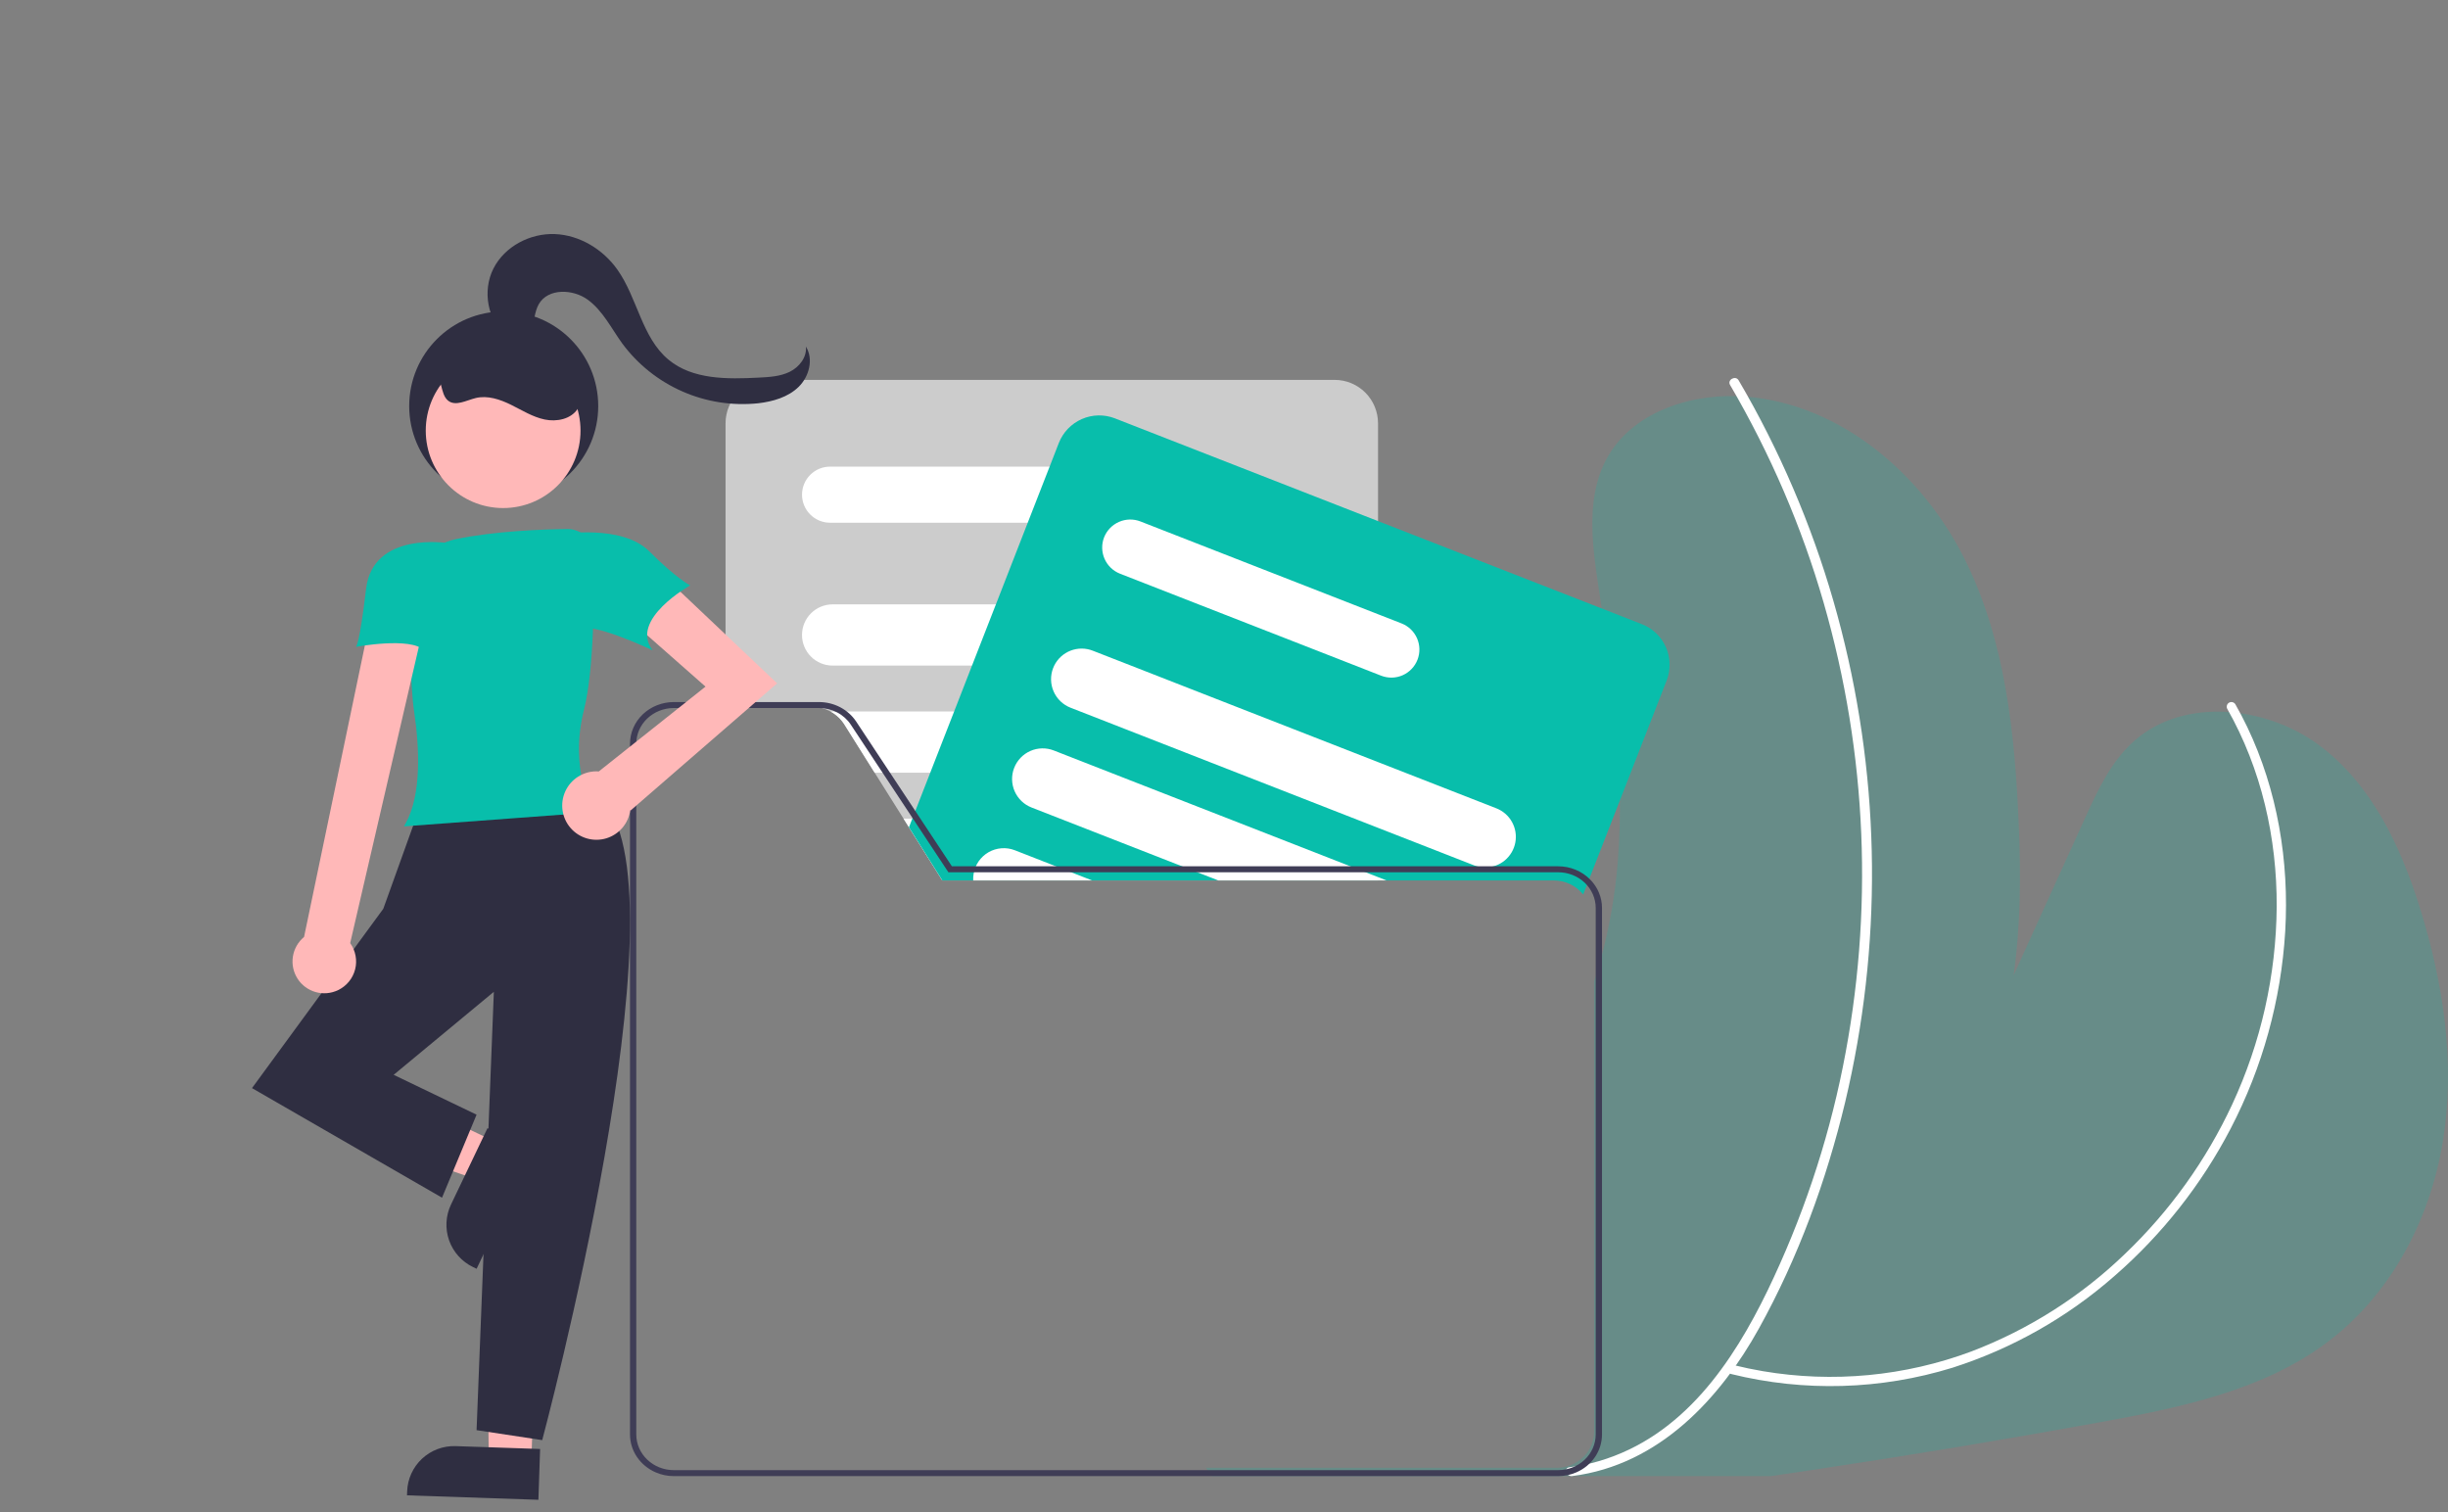 <svg width="136" height="84" viewBox="0 0 136 84" fill="none" xmlns="http://www.w3.org/2000/svg">
<rect x="0" y="0" width="136" height="84" fill="#808080" stroke="none"/>
<path opacity="0.2" d="M135.712 63.422C135.002 67.768 132.801 71.986 129.169 74.654C125.596 77.283 121.016 78.217 116.596 79.02C111.294 79.984 105.978 80.866 100.647 81.664C99.892 81.78 99.136 81.892 98.379 82H67.33C67.298 81.96 67.265 81.918 67.234 81.876C67.183 81.805 67.133 81.735 67.084 81.664C67.056 81.624 67.028 81.582 67 81.54H86.475C87.028 81.539 87.558 81.328 87.949 80.952C88.34 80.576 88.56 80.066 88.561 79.534V54.513C88.686 54.133 88.803 53.752 88.91 53.366C89.406 51.567 89.73 49.727 89.875 47.871C89.98 46.578 90.011 45.285 89.988 43.989C89.924 40.43 89.44 36.871 88.915 33.337C88.877 33.076 88.837 32.814 88.798 32.554C88.428 30.098 88.091 27.426 89.377 25.274C90.849 22.811 94.114 21.785 97.054 22.037C102.344 22.492 106.799 26.391 109.115 30.992C111.429 35.591 111.947 40.822 112.158 45.928C112.27 48.636 112.258 51.464 111.865 54.18C113.191 51.261 114.519 48.342 115.847 45.422C116.556 43.865 117.301 42.258 118.613 41.119C121.357 38.735 125.894 39.216 128.824 41.386C131.752 43.558 133.358 46.989 134.426 50.394C135.749 54.605 136.424 59.077 135.712 63.422Z" fill="#08BEAB"/>
<path d="M123.738 39.38C125.634 42.722 126.503 46.554 126.483 50.378C126.453 54.169 125.611 57.911 124.011 61.352C122.564 64.459 120.548 67.271 118.067 69.643C115.618 72.01 112.711 73.857 109.524 75.074C105.826 76.454 101.826 76.832 97.933 76.17C97.392 76.078 96.855 75.966 96.322 75.834C95.999 75.755 95.861 76.251 96.184 76.331C100.236 77.33 104.484 77.208 108.471 75.979C111.792 74.916 114.856 73.181 117.471 70.883C120.119 68.579 122.308 65.801 123.926 62.693C125.696 59.29 126.728 55.555 126.957 51.73C127.183 47.849 126.529 43.898 124.843 40.377C124.638 39.95 124.419 39.532 124.185 39.12C124.149 39.064 124.092 39.023 124.027 39.007C123.962 38.992 123.893 39.002 123.835 39.035C123.777 39.069 123.735 39.124 123.717 39.188C123.698 39.252 123.706 39.321 123.738 39.38H123.738Z" fill="white"/>
<path d="M96.115 21.384C98.352 25.209 100.096 29.265 101.31 33.468C103.739 41.887 104.105 50.703 102.38 59.27C101.519 63.55 100.115 67.721 98.197 71.695C96.284 75.636 93.53 79.788 88.826 81.168C88.295 81.323 87.751 81.435 87.2 81.505C86.85 81.549 86.999 82.041 87.346 81.997C92.212 81.378 95.593 77.629 97.713 73.808C99.907 69.854 101.47 65.561 102.509 61.226C104.568 52.576 104.494 43.607 102.292 34.988C101.198 30.694 99.564 26.534 97.422 22.595C97.153 22.101 96.875 21.612 96.59 21.126C96.421 20.838 95.945 21.095 96.115 21.384V21.384Z" fill="white"/>
<path d="M74.151 21.103H42.715C42.077 21.104 41.465 21.358 41.014 21.809C40.563 22.261 40.309 22.873 40.308 23.511V39.274H45.146C45.5 39.273 45.848 39.363 46.158 39.534C46.467 39.706 46.728 39.953 46.916 40.254L48.592 42.925L50.196 45.477L50.497 45.957L52.331 48.877L52.352 48.91H76.557V23.511C76.556 22.873 76.303 22.261 75.851 21.809C75.4 21.358 74.789 21.104 74.151 21.103Z" fill="#CCCCCC"/>
<path d="M61.69 25.922H46.114C45.701 25.922 45.305 26.086 45.013 26.378C44.721 26.67 44.557 27.066 44.557 27.48C44.557 27.893 44.721 28.289 45.013 28.581C45.305 28.874 45.701 29.038 46.114 29.038H61.69C62.103 29.038 62.499 28.874 62.791 28.581C63.083 28.289 63.247 27.893 63.247 27.48C63.247 27.066 63.083 26.67 62.791 26.378C62.499 26.086 62.103 25.922 61.69 25.922Z" fill="white"/>
<path d="M70.328 33.573H46.256C45.805 33.573 45.373 33.752 45.054 34.071C44.735 34.39 44.556 34.822 44.556 35.274C44.556 35.725 44.735 36.157 45.054 36.476C45.373 36.795 45.805 36.974 46.256 36.974H70.328C70.779 36.974 71.211 36.795 71.53 36.476C71.848 36.157 72.027 35.725 72.027 35.274C72.027 34.822 71.848 34.39 71.53 34.071C71.211 33.752 70.779 33.573 70.328 33.573Z" fill="white"/>
<path d="M71.865 40.504C71.728 40.212 71.511 39.964 71.239 39.791C70.966 39.617 70.65 39.525 70.328 39.525H46.256C46.219 39.525 46.184 39.527 46.147 39.528C46.461 39.7 46.726 39.95 46.916 40.254L48.592 42.925H70.328C70.614 42.925 70.895 42.853 71.145 42.715C71.396 42.577 71.608 42.379 71.761 42.137C71.914 41.896 72.004 41.619 72.022 41.334C72.04 41.048 71.986 40.763 71.865 40.504Z" fill="white"/>
<path d="M72.01 46.948C71.954 46.541 71.754 46.168 71.444 45.897C71.135 45.627 70.739 45.477 70.328 45.477H50.196L50.497 45.957L52.331 48.877H70.328C70.681 48.878 71.026 48.767 71.313 48.56C71.534 48.403 71.713 48.195 71.837 47.954C71.961 47.714 72.026 47.447 72.026 47.176C72.026 47.1 72.02 47.024 72.01 46.948Z" fill="white"/>
<path d="M91.225 34.678L88.775 33.72L76.557 28.948L61.94 23.24C61.345 23.009 60.683 23.023 60.099 23.28C59.514 23.537 59.056 24.015 58.823 24.61L58.312 25.922L57.096 29.038L55.328 33.573L54.001 36.974L53.007 39.525L51.68 42.925L50.684 45.477L50.656 45.55L50.497 45.957L52.331 48.877L52.352 48.91H86.328C86.639 48.91 86.947 48.98 87.229 49.114C87.51 49.249 87.758 49.445 87.954 49.688L88.097 49.324L89.851 44.829L92.592 37.8C92.823 37.204 92.809 36.541 92.553 35.956C92.297 35.371 91.819 34.911 91.225 34.678Z" fill="#08BEAB"/>
<path d="M77.867 34.633L76.557 34.121L63.356 28.966C62.971 28.817 62.543 28.826 62.165 28.992C61.787 29.158 61.49 29.466 61.338 29.851C61.189 30.236 61.199 30.665 61.364 31.043C61.53 31.422 61.839 31.719 62.224 31.87L66.584 33.573L71.977 35.678L76.557 37.468L76.734 37.537C77.119 37.686 77.547 37.677 77.925 37.511C78.302 37.344 78.599 37.035 78.749 36.65C78.899 36.266 78.89 35.837 78.725 35.459C78.559 35.081 78.251 34.783 77.867 34.633Z" fill="white"/>
<path d="M83.132 44.904L76.557 42.336L71.865 40.504L69.358 39.525L62.83 36.974L60.708 36.146C60.312 35.991 59.873 35.991 59.477 36.144C59.081 36.297 58.756 36.594 58.568 36.974C58.547 37.018 58.526 37.064 58.508 37.111C58.427 37.319 58.387 37.541 58.392 37.764C58.397 37.987 58.445 38.207 58.535 38.412C58.624 38.616 58.753 38.801 58.914 38.956C59.075 39.11 59.265 39.232 59.472 39.313L60.015 39.525L68.718 42.925L76.557 45.987L81.896 48.073C82.092 48.15 82.301 48.189 82.512 48.188C82.908 48.189 83.292 48.051 83.598 47.798C83.903 47.545 84.111 47.194 84.184 46.804C84.258 46.414 84.193 46.011 84.001 45.664C83.808 45.317 83.501 45.048 83.132 44.904H83.132Z" fill="white"/>
<path d="M76.557 48.724L76.135 48.56L72.01 46.948L68.242 45.477L61.706 42.925L58.545 41.69C58.337 41.608 58.115 41.569 57.892 41.573C57.668 41.578 57.448 41.626 57.243 41.716C57.039 41.806 56.854 41.935 56.7 42.096C56.545 42.258 56.424 42.448 56.343 42.656C56.261 42.864 56.222 43.086 56.227 43.31C56.232 43.533 56.28 43.754 56.37 43.958C56.46 44.163 56.59 44.347 56.751 44.502C56.912 44.657 57.103 44.778 57.311 44.859L58.893 45.477L66.787 48.56L67.599 48.877L67.683 48.91H77.032L76.557 48.724Z" fill="white"/>
<path d="M60.589 48.877L59.777 48.56L56.383 47.234C56.146 47.141 55.891 47.102 55.637 47.122C55.383 47.141 55.137 47.217 54.916 47.344C54.696 47.471 54.507 47.647 54.363 47.857C54.219 48.068 54.125 48.308 54.087 48.56C54.07 48.665 54.063 48.771 54.067 48.877C54.067 48.888 54.068 48.899 54.069 48.91H60.675L60.589 48.877Z" fill="white"/>
<path d="M67.892 48.424L67.082 48.124H54.419C54.402 48.223 54.396 48.324 54.4 48.424H52.668L52.689 48.456H67.975L67.892 48.424ZM67.892 48.424H52.668L52.689 48.456H67.975L67.892 48.424ZM67.892 48.424H52.668L52.689 48.456H67.975L67.892 48.424ZM67.975 48.456L67.892 48.424H52.668L52.689 48.456H67.975ZM37.433 81.668C36.88 81.668 36.351 81.459 35.96 81.087C35.57 80.716 35.35 80.213 35.349 79.688V41.314C35.349 40.788 35.569 40.285 35.96 39.913C36.35 39.542 36.88 39.333 37.433 39.332H40.681V39H37.433C36.788 39.001 36.169 39.245 35.713 39.679C35.257 40.113 35.001 40.701 35 41.314V79.688C35.001 80.132 35.135 80.566 35.388 80.938C35.641 81.311 36.001 81.607 36.426 81.791H67.173C67.145 81.751 67.117 81.71 67.089 81.668H37.433ZM88.33 48.847C88.103 48.618 87.83 48.436 87.526 48.312C87.223 48.188 86.896 48.123 86.565 48.124H52.883L50.998 45.274L50.953 45.205L49.354 42.788L47.564 40.081C47.344 39.751 47.04 39.478 46.68 39.289C46.32 39.1 45.916 39.001 45.504 39H37.433C36.788 39.001 36.169 39.245 35.713 39.679C35.257 40.113 35.001 40.701 35 41.314V79.688C35.001 80.132 35.135 80.566 35.388 80.938C35.641 81.311 36.001 81.607 36.426 81.791C36.742 81.929 37.085 82.001 37.433 82H86.565C86.914 82.001 87.258 81.929 87.574 81.791C87.999 81.607 88.359 81.311 88.612 80.938C88.865 80.566 88.999 80.132 89 79.688V50.438C89 49.845 88.76 49.275 88.33 48.847ZM88.651 79.688C88.65 80.213 88.43 80.717 88.039 81.088C87.648 81.459 87.118 81.668 86.565 81.668H37.433C36.88 81.668 36.351 81.459 35.96 81.087C35.57 80.716 35.35 80.213 35.349 79.688V41.314C35.349 40.788 35.569 40.285 35.96 39.913C36.35 39.542 36.88 39.333 37.433 39.332H45.504C45.857 39.331 46.204 39.416 46.513 39.578C46.822 39.74 47.082 39.974 47.269 40.259L48.941 42.788L50.539 45.205L50.839 45.659L52.668 48.424L52.689 48.456H86.565C87.118 48.456 87.649 48.665 88.04 49.036C88.431 49.408 88.65 49.912 88.651 50.438V79.688ZM67.892 48.424H52.668L52.689 48.456H67.975L67.892 48.424ZM67.892 48.424H52.668L52.689 48.456H67.975L67.892 48.424ZM67.892 48.424H52.668L52.689 48.456H67.975L67.892 48.424ZM67.892 48.424L67.082 48.124H52.883L50.998 45.274L50.839 45.659L52.668 48.424L52.689 48.456H67.975L67.892 48.424Z" fill="#3F3D56"/>
<path d="M27.467 63.407L26.465 65.505L17.903 62.633L19.382 59.537L27.467 63.407Z" fill="#FFB8B8"/>
<path d="M25.057 66.911L27.083 62.671L29.629 63.889L26.478 70.482L26.283 70.389C25.66 70.09 25.18 69.556 24.95 68.904C24.72 68.252 24.759 67.535 25.057 66.911Z" fill="#2F2E41"/>
<path d="M29.486 82.14L27.164 82.061L27.066 73.015L29.788 73.176L29.486 82.14Z" fill="#FFB8B8"/>
<path d="M25.312 80.334L30.006 80.493L29.911 83.315L22.612 83.068L22.619 82.852C22.643 82.161 22.939 81.507 23.444 81.035C23.949 80.563 24.621 80.311 25.312 80.334Z" fill="#2F2E41"/>
<path d="M33.578 44.581C33.578 44.581 26.38 42.828 23.117 45.411L21.294 50.484L14 60.446L24.557 66.533L26.476 61.922L21.87 59.708L27.436 55.096L26.476 79.447L30.123 80C30.123 80 38.185 49.931 33.578 44.581Z" fill="#2F2E41"/>
<path d="M22.443 45.906L22.529 45.751C23.442 44.127 23.295 41.481 23.01 39.548C22.771 37.929 22.778 35.075 22.826 32.967C22.838 32.255 23.092 31.568 23.546 31.02C23.999 30.472 24.626 30.094 25.323 29.95C27.485 29.5 30.139 29.404 31.529 29.388L31.53 29.482L31.529 29.388C31.906 29.386 32.269 29.533 32.54 29.796C32.811 30.059 32.968 30.419 32.977 30.796C33.019 33.067 33.006 37.208 32.443 39.43C31.607 42.727 32.914 44.968 32.928 44.99L33.007 45.122L22.443 45.906Z" fill="#08BEAB"/>
<path d="M18.787 55C19.018 54.889 19.223 54.728 19.385 54.53C19.548 54.332 19.665 54.1 19.729 53.851C19.793 53.602 19.801 53.343 19.753 53.091C19.706 52.838 19.604 52.6 19.454 52.391L23.465 35.082H20.432L16.892 52.05C16.559 52.325 16.338 52.713 16.272 53.14C16.205 53.567 16.297 54.003 16.53 54.367C16.764 54.73 17.123 54.996 17.539 55.112C17.954 55.229 18.399 55.189 18.787 55Z" fill="#FFB8B8"/>
<path d="M43.175 37.961L36.482 31.625L34.673 34.159L39.195 38.142L33.264 42.856C33.221 42.853 33.178 42.849 33.135 42.849C32.77 42.849 32.413 42.954 32.106 43.152C31.799 43.349 31.555 43.631 31.404 43.964C31.253 44.296 31.201 44.665 31.254 45.026C31.307 45.388 31.462 45.726 31.703 46.001C31.943 46.276 32.257 46.476 32.608 46.577C32.959 46.678 33.331 46.676 33.681 46.571C34.03 46.465 34.342 46.262 34.579 45.984C34.815 45.706 34.967 45.365 35.016 45.003L35.035 45.022L43.175 37.961Z" fill="#FFB8B8"/>
<path d="M24.897 30.173C24.897 30.173 20.717 29.486 20.338 32.711C19.959 35.935 19.769 35.935 19.769 35.935C19.769 35.935 22.802 35.366 23.56 36.125C24.318 36.883 24.897 30.173 24.897 30.173Z" fill="#08BEAB"/>
<path d="M31.141 29.676C31.141 29.676 34.552 29.107 36.068 30.625C37.584 32.142 38.343 32.521 38.343 32.521C38.343 32.521 34.931 34.418 36.258 36.125C36.258 36.125 32.657 34.418 32.088 34.987C31.52 35.556 31.141 29.676 31.141 29.676Z" fill="#08BEAB"/>
<path d="M28.148 18.665C27.072 17.805 26.79 16.145 27.414 14.916C28.038 13.688 29.45 12.948 30.826 13.003C32.202 13.058 33.499 13.849 34.296 14.973C35.416 16.551 35.651 18.745 37.14 19.981C38.485 21.098 40.411 21.066 42.156 20.977C42.745 20.947 43.352 20.912 43.88 20.651C44.407 20.389 44.839 19.837 44.771 19.252C45.209 19.946 44.955 20.92 44.367 21.493C43.779 22.066 42.941 22.306 42.126 22.402C40.687 22.553 39.234 22.327 37.91 21.745C36.586 21.164 35.435 20.247 34.573 19.085C33.966 18.247 33.497 17.271 32.664 16.657C31.831 16.044 30.442 16.001 29.93 16.901C29.677 17.346 29.702 17.904 29.469 18.36C29.237 18.816 28.481 19.062 28.257 18.602" fill="#2F2E41"/>
<path d="M27.984 27.811C30.884 27.811 33.235 25.458 33.235 22.556C33.235 19.654 30.884 17.301 27.984 17.301C25.084 17.301 22.733 19.654 22.733 22.556C22.733 25.458 25.084 27.811 27.984 27.811Z" fill="#2F2E41"/>
<path d="M27.952 28.223C30.326 28.223 32.251 26.296 32.251 23.92C32.251 21.544 30.326 19.618 27.952 19.618C25.578 19.618 23.653 21.544 23.653 23.92C23.653 26.296 25.578 28.223 27.952 28.223Z" fill="#FFB8B8"/>
<path d="M24.032 20.761C24.617 20.888 24.425 21.869 24.887 22.25C25.304 22.593 25.903 22.24 26.427 22.112C27.089 21.951 27.782 22.187 28.393 22.488C29.004 22.79 29.593 23.164 30.259 23.304C30.926 23.444 31.716 23.286 32.09 22.716C32.447 22.171 32.316 21.436 32.036 20.848C31.689 20.116 31.143 19.496 30.462 19.058C29.78 18.621 28.99 18.383 28.18 18.372C27.371 18.36 26.574 18.576 25.881 18.995C25.187 19.413 24.625 20.018 24.257 20.74" fill="#2F2E41"/>
</svg>
